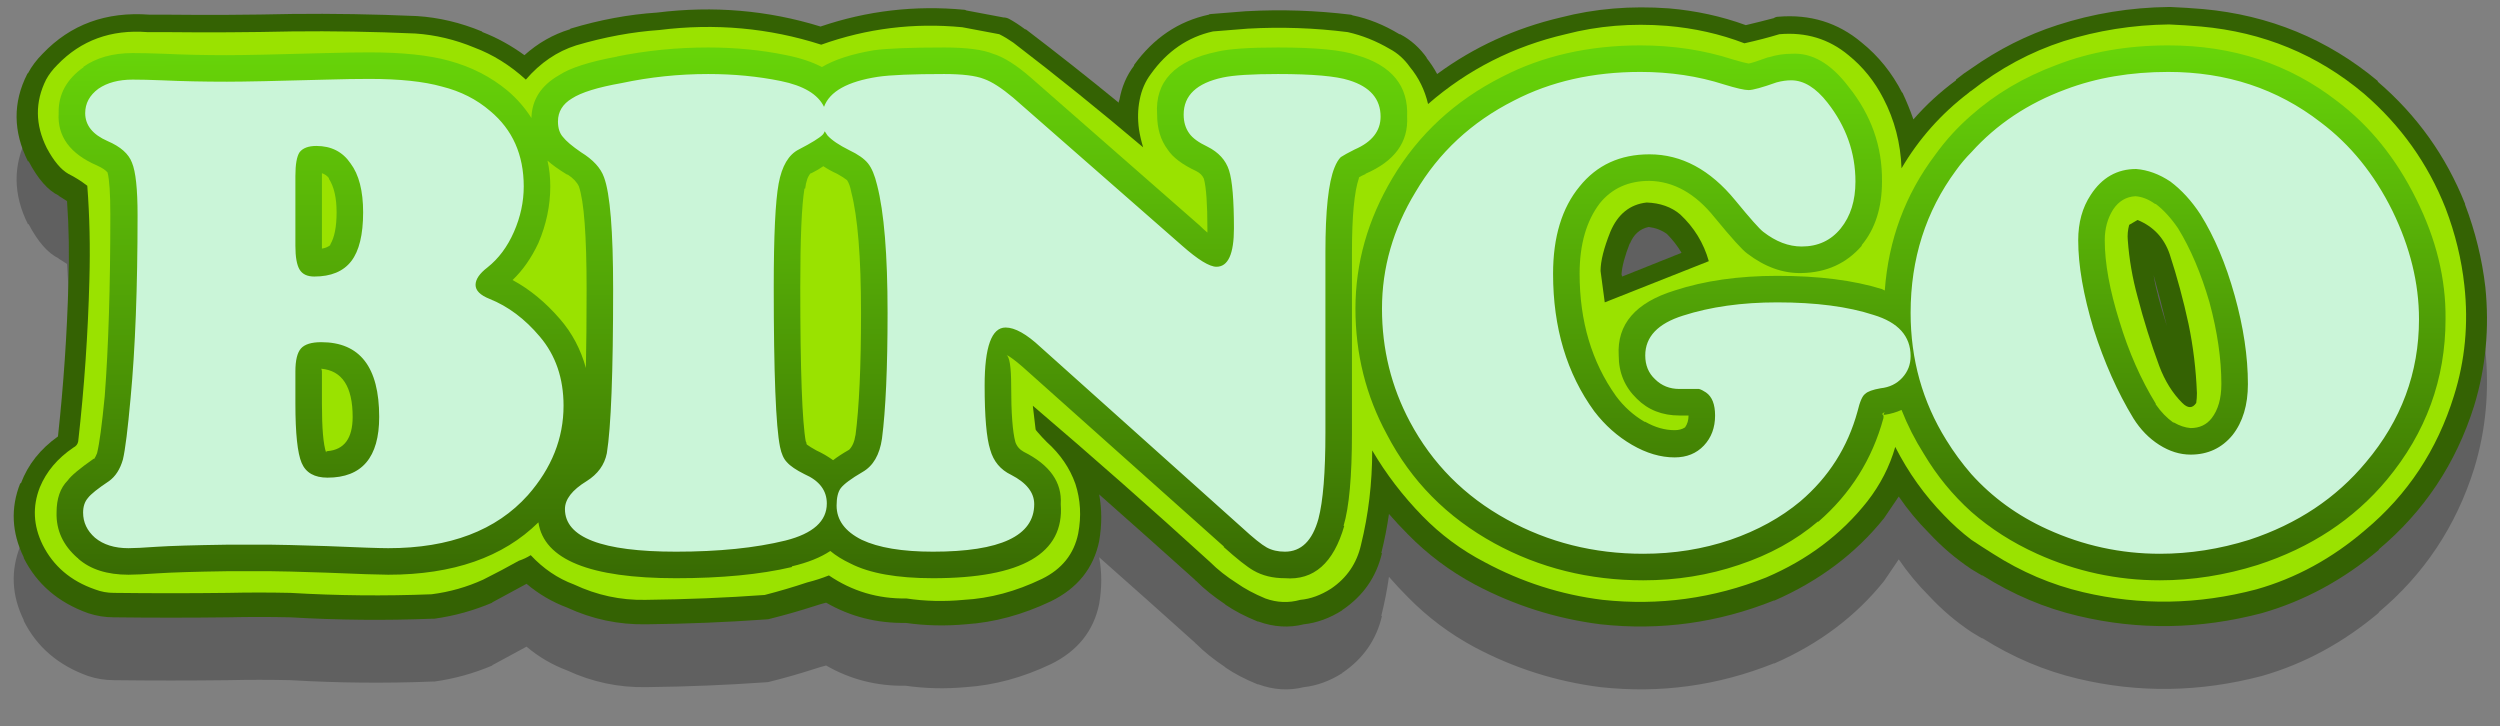 <?xml version="1.0" encoding="utf-8"?><svg id="bingoTVs" image-rendering="auto" baseProfile="basic" version="1.1" x="0px" y="0px" width="179" height="52" xmlns="http://www.w3.org/2000/svg" xmlns:xlink="http://www.w3.org/1999/xlink"><rect width="100%" height="100%" fill="#808080" stroke="none"/><defs><linearGradient id="Gradient_1" gradientUnits="userSpaceOnUse" x1="136.525" y1="-11.625" x2="136.575" y2="66.425" spreadMethod="pad"><stop offset="0%" stop-color="#7AFF0B"/><stop offset="90.980%" stop-color="#223800"/></linearGradient></defs><g id="icoBINGO" overflow="visible"><g><g id="Layer5_0_FILL"><path fill="#000" fill-opacity=".247" stroke="none" d="M170.35 43.85L170.3 43.85Q175.2 39.75 177.15 33.55 178.4 29.45 177.95 25.05 177.6 22.05 176.5 19.15L176.5 19.1Q174.45 13.95 170.25 10.35L170.25 10.3Q164.85 5.8 157.75 5.15 156.55 5.05 155.4 5L155.3 5Q151.15 5.05 147.3 6.3 144.05 7.35 141.15 9.4 140.6 9.75 140.05 10.2L140.05 10.25Q138.35 11.5 137 13.05 136.65 12.05 136.2 11.1L136.2 11.15Q135.1 9 133.3 7.55 130.75 5.4 127.3 5.7 127.15 5.7 127 5.8 126.05 6.05 125 6.3 122.4 5.35 119.5 5.1 115.4 4.8 111.75 5.75 106.85 6.9 102.9 9.8 102.55 9.15 102.1 8.6L102.2 8.7Q101.4 7.55 100.25 6.95L100.2 6.95Q98.55 5.95 96.85 5.6 96.75 5.55 96.7 5.55 93 5.1 89.3 5.3L89.25 5.3Q88 5.4 86.75 5.5 86.6 5.5 86.55 5.55 83.3 6.25 81.2 9.15L81.2 9.2Q80.4 10.25 80.15 11.65 80.1 11.75 80.1 11.85 76.8 9.15 73.45 6.6L73.4 6.6Q72.8 6.15 72.25 5.85 72.05 5.75 71.85 5.75 70.5 5.5 69.2 5.25 69.1 5.2 69.05 5.2 63.75 4.7 58.75 6.4 53.1 4.65 47.05 5.4 44 5.6 40.85 6.55L40.8 6.6Q39 7.15 37.55 8.45 36.1 7.4 34.55 6.8L34.5 6.75Q32.2 5.8 29.85 5.65 25.25 5.45 20.9 5.5 16.35 5.6 11.9 5.55L11.85 5.55Q11.25 5.55 10.7 5.55 6.05 5.2 3.05 8.35 2.4 9 2 9.75 1.95 9.75 1.95 9.8 .4 12.85 2 16.05L2.05 16.05Q3.05 17.95 4.2 18.5 4.2 18.55 4.25 18.55 4.5 18.7 4.8 18.9 5 21.7 4.9 24.75 4.75 30.25 4.15 35.75 2.25 37.1 1.5 39.1L1.45 39.1Q.4 41.75 1.7 44.4L1.7 44.45Q3.1 47.25 6.3 48.4 7.2 48.7 8.15 48.7 12.2 48.75 16.35 48.7 18.55 48.65 20.8 48.7 25.85 49 30.95 48.8 31 48.8 31.1 48.8 33.25 48.5 35.25 47.65 35.25 47.6 35.3 47.6 36.5 46.95 37.7 46.3 39 47.4 40.6 48 43.3 49.25 46.25 49.2 50.65 49.15 54.85 48.85 55 48.85 55.15 48.8 56.75 48.4 58.3 47.9 58.75 47.75 59.15 47.65 61.75 49.15 64.85 49.1 66.95 49.4 69.15 49.2 72.2 49 75.25 47.55 78.1 46.15 78.7 43.25 79 41.5 78.7 39.9 82.15 42.95 85.6 46.05 85.6 46.1 85.65 46.1 86.5 46.95 87.7 47.75L87.75 47.8Q88.7 48.45 90.05 49L90.1 49Q91.75 49.6 93.35 49.2 94.75 49.05 96.1 48.2 96.1 48.15 96.15 48.15 98.35 46.65 98.95 44.1L98.9 44.1Q99.25 42.7 99.45 41.3 100.1 42.05 100.8 42.75 102.9 44.9 105.6 46.35 109.85 48.6 114.6 49.2 121 49.9 127 47.5L127.05 47.5Q131.85 45.4 134.9 41.6 135.45 40.8 135.95 40.05 136.9 41.45 138.15 42.7 139.5 44.15 141.15 45.25 141.5 45.45 141.9 45.7L141.95 45.7Q145.2 47.75 148.8 48.6 155.3 50.15 161.95 48.4 166.5 47.1 170.35 43.85M155.15 27.85Q154.8 26.75 154.5 25.65L154.5 25.6Q154.3 24.9 154.2 24.2 154.7 26 155.15 27.85M116.1 24.15Q116.15 23.3 116.7 21.9L116.7 21.95Q117.1 20.95 118.05 20.75 118.8 20.85 119.35 21.25 119.95 21.85 120.4 22.6L116.15 24.3 116.1 24.15Z"/></g></g><g><g id="Layer4_0_FILL"><path fill="#346203" stroke="none" d="M170.35 39.35L170.3 39.35Q175.2 35.25 177.15 29.05 178.4 24.95 177.95 20.55 177.6 17.55 176.5 14.65L176.5 14.6Q174.45 9.45 170.25 5.85L170.25 5.8Q164.85 1.3 157.75 .65 156.55 .55 155.4 .5L155.3 .5Q151.15 .55 147.3 1.8 144.05 2.85 141.15 4.9 140.6 5.25 140.05 5.7L140.05 5.75Q138.35 7 137 8.55 136.65 7.55 136.2 6.6L136.2 6.65Q135.1 4.5 133.3 3.05 130.75 .9 127.3 1.2 127.15 1.2 127 1.3 126.05 1.55 125 1.8 122.4 .85 119.5 .6 115.4 .3 111.75 1.25 106.85 2.4 102.9 5.3 102.55 4.65 102.1 4.1L102.2 4.2Q101.4 3.05 100.25 2.45L100.2 2.45Q98.55 1.45 96.85 1.1 96.75 1.05 96.7 1.05 93 .6 89.3 .8L89.25 .8Q88 .9 86.75 1 86.6 1 86.55 1.05 83.3 1.75 81.2 4.65L81.2 4.7Q80.4 5.75 80.15 7.15 80.1 7.25 80.1 7.35 76.8 4.65 73.45 2.1L73.4 2.1Q72.8 1.65 72.25 1.35 72.05 1.25 71.85 1.25 70.5 1 69.2 .75 69.1 .7 69.05 .7 63.75 .2 58.75 1.9 53.1 .15 47.05 .9 44 1.1 40.85 2.05L40.8 2.1Q39 2.65 37.55 3.95 36.1 2.9 34.55 2.3L34.5 2.25Q32.2 1.3 29.85 1.15 25.25 .95 20.9 1 16.35 1.1 11.9 1.05L11.85 1.05Q11.25 1.05 10.7 1.05 6.05 .7 3.05 3.85 2.4 4.5 2 5.25 1.95 5.25 1.95 5.3 .4 8.35 2 11.55L2.05 11.55Q3.05 13.45 4.2 14 4.2 14.05 4.25 14.05 4.5 14.2 4.8 14.4 5 17.2 4.9 20.25 4.75 25.75 4.15 31.25 2.25 32.6 1.5 34.6L1.45 34.6Q.4 37.25 1.7 39.9L1.7 39.95Q3.1 42.75 6.3 43.9 7.2 44.2 8.15 44.2 12.2 44.25 16.35 44.2 18.55 44.15 20.8 44.2 25.85 44.5 30.95 44.3 31 44.3 31.1 44.3 33.25 44 35.25 43.15 35.25 43.1 35.3 43.1 36.5 42.45 37.7 41.8 39 42.9 40.6 43.5 43.3 44.75 46.25 44.7 50.65 44.65 54.85 44.35 55 44.35 55.15 44.3 56.75 43.9 58.3 43.4 58.75 43.25 59.15 43.15 61.75 44.65 64.85 44.6 66.95 44.9 69.15 44.7 72.2 44.5 75.25 43.05 78.1 41.65 78.7 38.75 79 37 78.7 35.4 82.15 38.45 85.6 41.55 85.6 41.6 85.65 41.6 86.5 42.45 87.7 43.25L87.75 43.3Q88.7 43.95 90.05 44.5L90.1 44.5Q91.75 45.1 93.35 44.7 94.75 44.55 96.1 43.7 96.1 43.65 96.15 43.65 98.35 42.15 98.95 39.6L98.9 39.6Q99.25 38.2 99.45 36.8 100.1 37.55 100.8 38.25 102.9 40.4 105.6 41.85 109.85 44.1 114.6 44.7 121 45.4 127 43L127.05 43Q131.85 40.9 134.9 37.1 135.45 36.3 135.95 35.55 136.9 36.95 138.15 38.2 139.5 39.65 141.15 40.75 141.5 40.95 141.9 41.2L141.95 41.2Q145.2 43.25 148.8 44.1 155.3 45.65 161.95 43.9 166.5 42.6 170.35 39.35M155.15 23.35Q154.8 22.25 154.5 21.15L154.5 21.1Q154.3 20.4 154.2 19.7 154.7 21.5 155.15 23.35M116.1 19.65Q116.15 18.8 116.7 17.4L116.7 17.45Q117.1 16.45 118.05 16.25 118.8 16.35 119.35 16.75 119.95 17.35 120.4 18.1L116.15 19.8 116.1 19.65Z"/></g></g><g><g id="Layer3_0_FILL"><path fill="#9AE200" stroke="none" d="M175.1 14.9Q173.2 10.1 169.25 6.7 164.25 2.5 157.6 1.9 156.45 1.8 155.3 1.75 151.4 1.8 147.75 2.95 144.2 4.1 141.15 6.5 141.05 6.55 140.95 6.65 138 8.9 136.15 12.05 136.05 9.35 134.85 7.05 133.9 5.2 132.35 3.95 130.25 2.2 127.4 2.45 126.25 2.8 124.9 3.1 122.3 2.1 119.35 1.85 115.55 1.55 112.1 2.45 106.5 3.75 102.25 7.45 101.9 5.95 100.95 4.8 100.35 3.95 99.5 3.5 98.05 2.65 96.5 2.3 92.95 1.85 89.35 2.05 88.1 2.15 86.85 2.25 84.15 2.85 82.4 5.3 81.8 6.1 81.6 7.15 81.4 8.15 81.55 9.25 81.65 9.9 81.85 10.55 77.25 6.65 72.55 3.05 72.05 2.7 71.55 2.45 70.2 2.2 68.9 1.95 63.7 1.45 58.8 3.2 53.2 1.4 47.2 2.15 44.3 2.35 41.25 3.25 39.2 3.9 37.65 5.7 35.95 4.15 33.95 3.4 31.9 2.55 29.75 2.4 25.25 2.2 20.9 2.25 16.35 2.35 11.85 2.3 11.2 2.3 10.55 2.3 6.65 2 4.1 4.65 3.6 5.15 3.3 5.7 2.1 8.1 3.35 10.6 4.1 12 4.9 12.45 5.6 12.8 6.25 13.3 6.5 16.55 6.4 20.05 6.25 25.85 5.6 31.6 5.55 31.9 5.25 32.05 3.55 33.2 2.85 34.9 2.05 36.95 3.05 39 4.2 41.3 6.8 42.2 7.45 42.45 8.15 42.45 12.2 42.5 16.3 42.45 18.55 42.4 20.8 42.45 25.85 42.75 30.9 42.55 32.85 42.3 34.6 41.5 35.9 40.85 37.15 40.15 37.6 40 38 39.75 39.35 41.2 41.1 41.85 43.55 43 46.2 42.95 50.6 42.9 54.75 42.6 56.3 42.2 57.8 41.7 58.6 41.5 59.35 41.2 61.85 42.9 64.9 42.85 66.9 43.15 69 42.95 71.8 42.8 74.6 41.45 76.75 40.4 77.2 38.2 77.55 36.35 77 34.65 76.4 32.95 74.95 31.65 74.6 31.3 74.3 30.95 74.2 30.85 74.15 30.75L73.95 29.05Q80.4 34.55 86.65 40.25 87.45 41.05 88.55 41.75 89.4 42.35 90.6 42.85 91.85 43.3 93.1 42.95 94.2 42.85 95.3 42.15 97 41 97.45 39 98.25 35.75 98.25 32.25 99.75 34.8 101.85 36.95 103.8 38.95 106.3 40.25 110.3 42.4 114.75 42.95 120.8 43.6 126.45 41.35 130.9 39.45 133.7 35.9 135.1 34.1 135.7 32 137.1 34.75 139.2 36.9 140.1 37.85 141.15 38.65 141.9 39.15 142.7 39.65 145.75 41.6 149.15 42.4 155.3 43.85 161.55 42.2 165.8 41 169.35 37.95 173.9 34.15 175.7 28.35 176.9 24.55 176.45 20.45 176.15 17.65 175.1 14.9M155.35 18.2Q156.15 20.65 156.7 23.2 157.2 25.6 157.3 28.15 157.3 28.5 157.25 28.85 156.85 29.45 156.25 28.85 155.2 27.8 154.6 26.2 153.7 23.75 153.05 21.25 152.5 19.25 152.35 17.2 152.3 16.65 152.45 16.1L153.05 15.75Q154.75 16.45 155.35 18.2M114.6 19.4Q114.6 18.35 115.3 16.6 116.1 14.7 117.9 14.5 119.35 14.55 120.3 15.35 121.8 16.75 122.35 18.7L114.9 21.65 114.6 19.4Z"/></g></g><g><g id="Layer2_0_FILL"><path fill="url(#Gradient_1)" stroke="none" d="M100.75 8.35Q100.9 5.05 97.15 3.95 95.6 3.4 91.5 3.4 88.4 3.4 87.15 3.7 82.6 4.65 82.85 8.2 82.85 9.7 83.6 10.7 84.15 11.55 85.65 12.25 86.05 12.45 86.2 12.8 86.45 13.75 86.45 16.35 86.45 16.55 86.45 16.65 86.2 16.45 85.9 16.15L73.8 5.55Q72.25 4.2 71.1 3.85 70 3.4 67.6 3.4 64 3.4 62.55 3.6 60.2 4 58.85 4.8 57.8 4.25 56.3 3.95 53.65 3.4 50.7 3.4 47.35 3.4 44.15 4.05L44.2 4.05Q41.2 4.6 40 5.4 38.1 6.5 38.05 8.45 37.35 7.35 36.35 6.5 34.55 5 32.15 4.35 30 3.75 26.45 3.75 25.1 3.75 23.4 3.8L23.35 3.8Q18.05 3.95 16.25 3.95 13.85 3.95 11.75 3.85 10.4 3.8 9.5 3.8 7.35 3.8 5.95 4.8L6 4.8Q4.15 6.1 4.2 8.1 4.05 10.6 6.95 11.85 7.5 12.1 7.7 12.35 7.9 13.1 7.9 15.4 7.9 23.1 7.5 28.35 7.2 31.45 6.95 32.45 6.85 32.7 6.75 32.85L6.7 32.85Q5.2 33.9 4.85 34.4 4.05 35.2 4.05 36.7 4 38.6 5.55 39.95 5.6 39.95 5.6 40 6.9 41.15 9.2 41.15 9.85 41.15 11.3 41.05 12.85 40.95 16.2 40.9L19.45 40.9Q20.25 40.9 23.3 41 26.9 41.15 27.8 41.15 34.75 41.15 38.55 37.4 39.15 41.4 48.4 41.4 53.3 41.4 56.7 40.6L56.7 40.55Q58.4 40.15 59.45 39.45 60.05 39.95 60.9 40.35 62.95 41.4 66.8 41.4 76.35 41.4 75.95 36.1 76.1 33.75 73.3 32.35 72.85 32.1 72.7 31.65 72.4 30.55 72.4 27.6 72.4 25.6 72.05 25.4 72.45 25.6 73.2 26.25L87.65 39.15 87.6 39.15Q89.05 40.45 89.75 40.85 90.7 41.4 92 41.4 95.1 41.65 96.25 37.65L96.2 37.65Q96.8 35.65 96.8 31 96.8 27.85 96.8 26L96.8 18.05Q96.8 14.2 97.3 12.75L97.3 12.7Q97.45 12.6 97.8 12.45L97.75 12.45Q100.9 11.1 100.75 8.35M60.95 13.75Q61.65 16.45 61.65 22.4 61.65 28.15 61.25 31.2L61.25 31.15Q61.15 31.85 60.8 32.2 60.1 32.6 59.65 32.95 59.1 32.55 58.45 32.25 58 32 57.8 31.85L57.75 31.8Q57.75 31.7 57.7 31.6L57.7 31.65Q57.3 29.5 57.3 20.55 57.3 15.3 57.6 13.5L57.65 13.5Q57.75 12.7 58.05 12.4L58.1 12.4Q58.6 12.15 58.95 11.9 59.4 12.2 59.95 12.45 60.4 12.7 60.65 12.9 60.85 13.2 60.95 13.75M40.6 12.5L40.65 12.5Q41.25 12.9 41.45 13.35 42 14.95 42 20.7 42 23.9 41.95 26.35 41.4 24.35 40.1 22.85 38.55 21.05 36.7 20.05 37.8 19 38.55 17.4 39.4 15.4 39.4 13.35 39.4 12.35 39.2 11.5 39.7 11.95 40.6 12.5M23.05 12.6Q23.05 12.5 23.05 12.4 23.35 12.5 23.55 12.75L23.55 12.8Q24.1 13.65 24.1 15.2 24.1 16.75 23.65 17.5L23.65 17.55Q23.4 17.75 23.05 17.8 23.05 17.75 23.05 17.6L23.05 12.6M23.05 26.6Q23.05 26.5 23 26.4 25.25 26.6 25.25 29.85 25.25 32.15 23.45 32.3 23.35 32.3 23.35 32.4 23.05 31.55 23.05 28.9L23.05 26.6M170.9 34.35Q175.1 29.3 175.1 22.85 175.15 18.55 173 14.25 170.85 9.9 167.35 7.25 162.2 3.25 155.25 3.25 150.85 3.25 147.25 4.65 143.75 5.95 141.15 8.25 139.7 9.5 138.55 11.1 135.35 15.35 134.95 20.8 134.85 20.75 134.75 20.7 131.7 19.75 127.25 19.75 123.1 19.75 119.9 20.8 115.7 22.1 115.9 25.45 115.9 27.3 117.2 28.55 118.4 29.75 120.25 29.75 120.65 29.75 120.9 29.75 120.9 30.25 120.65 30.6 120.35 30.8 119.9 30.8 118.85 30.8 117.8 30.2L117.75 30.2Q116.55 29.5 115.7 28.35 113.1 24.7 113.1 19.6 113.1 16.45 114.55 14.55 115.85 12.95 118.1 12.95 120.7 13 122.75 15.55 124.6 17.8 125.1 18.15 127 19.6 129 19.55 131.65 19.5 133.3 17.6L133.3 17.55Q134.75 15.8 134.75 13 134.8 9.25 132.35 6.2 130.45 3.7 128.25 3.85 127.45 3.85 126.65 4.1L126.6 4.1Q125.5 4.5 125.2 4.55 124.9 4.5 124.05 4.25 120.95 3.25 117.45 3.25 111.9 3.25 107.55 5.5 102.5 8.05 99.7 12.75 97.05 17.2 97.05 22.1 97.05 26.95 99.3 31.1 101.9 36.1 107 38.9 111.85 41.55 117.65 41.55 121.25 41.55 124.5 40.45 127.8 39.35 130.15 37.35L130.2 37.35Q133.65 34.35 134.85 29.95 134.9 29.7 134.75 29.65 134.85 29.55 134.95 29.5 134.8 29.7 134.9 29.7L134.95 29.7Q135.6 29.6 136.15 29.35 136.8 31 137.75 32.5 139.15 34.85 141.15 36.65 143.2 38.45 145.85 39.65 150.05 41.55 154.65 41.55 158.15 41.55 161.65 40.45 167.35 38.6 170.9 34.35M154.35 14.6Q155.2 15.25 155.95 16.35 157.3 18.55 158.2 21.65 159.05 24.8 159.05 27.5 159.05 29.05 158.35 29.95 157.8 30.65 156.85 30.65 156.25 30.6 155.65 30.25L155.6 30.25Q154.9 29.75 154.35 28.95L154.35 28.9Q152.75 26.3 151.75 23 150.7 19.65 150.7 17.2 150.7 15.95 151.3 15 151.9 14.1 152.9 14.05 153.6 14.1 154.3 14.6L154.35 14.6Z"/></g></g><g><g id="Layer1_0_FILL"><path fill="#CAF5D8" stroke="none" d="M35.1 7.95Q33.65 6.7 31.65 6.2 29.7 5.65 26.45 5.65 25.1 5.65 23.4 5.7 18.05 5.85 16.25 5.85 13.75 5.85 11.6 5.75 10.35 5.7 9.5 5.7 8 5.7 7.05 6.35 6.1 7.05 6.1 8.1 6.1 9.4 7.7 10.1 9.1 10.7 9.45 11.65 9.85 12.6 9.85 15.4 9.85 23.2 9.35 28.5 9.05 31.85 8.8 32.9 8.5 33.95 7.8 34.45 6.6 35.25 6.3 35.65 5.95 36.05 5.95 36.7 5.95 37.75 6.8 38.5 7.7 39.25 9.2 39.25 9.8 39.25 11.2 39.15 12.75 39.05 16.2 39L19.45 39Q20.2 39 23.4 39.1 26.9 39.25 27.8 39.25 34.4 39.25 37.8 35.45 40.35 32.55 40.35 29.05 40.35 26.1 38.65 24.1 37.05 22.2 35.05 21.4 34.05 21 34.05 20.4 34.05 19.8 34.9 19.15 36.1 18.2 36.8 16.6 37.5 15 37.5 13.35 37.5 9.95 35.1 7.95M21.45 10.9Q21.8 10.45 22.65 10.45 24.25 10.45 25.1 11.7 26 12.9 26 15.2 26 17.6 25.15 18.7 24.3 19.8 22.5 19.8 21.75 19.8 21.45 19.3 21.15 18.8 21.15 17.6L21.15 12.6Q21.15 11.35 21.45 10.9M27.15 29.85Q27.15 34.2 23.45 34.2 22.05 34.2 21.6 33.15 21.15 32.1 21.15 28.9L21.15 26.6Q21.15 25.4 21.55 24.95 21.95 24.5 23 24.5 27.15 24.5 27.15 29.85M95.55 12Q95.75 11.5 96 11.25 96.3 11.05 97 10.7 98.85 9.9 98.85 8.35 98.85 6.45 96.6 5.75 95.2 5.3 91.5 5.3 88.7 5.3 87.55 5.55 84.75 6.15 84.75 8.2 84.75 9 85.15 9.55 85.5 10.05 86.45 10.5 87.65 11.1 88 12.2 88.35 13.3 88.35 16.35 88.35 19.1 87.1 19.1 86.35 19.1 84.65 17.6L72.55 7Q71.3 5.95 70.45 5.65 69.55 5.3 67.6 5.3 64.2 5.3 62.85 5.5 59.6 6 59 7.65 58.35 6.3 55.9 5.8 53.45 5.3 50.7 5.3 47.55 5.3 44.5 5.95 41.95 6.4 40.95 7.05 39.95 7.65 39.95 8.7 39.95 9.4 40.3 9.8 40.65 10.25 41.6 10.9 42.9 11.7 43.25 12.7 43.9 14.45 43.9 20.7 43.9 29.65 43.45 32.45 43.2 33.7 42 34.45 40.45 35.4 40.45 36.45 40.45 39.5 48.4 39.5 53 39.5 56.25 38.7 59.2 37.95 59.2 36.05 59.2 34.65 57.6 33.95 56.7 33.5 56.35 33.1 56 32.75 55.85 32 55.4 29.8 55.4 20.55 55.4 15.05 55.75 13.15 56.1 11.25 57.2 10.7 58.55 10 58.9 9.65 59 9.55 59.05 9.4 59.15 9.55 59.25 9.7 59.7 10.2 60.8 10.75 61.75 11.2 62.15 11.7 62.55 12.2 62.8 13.25 63.55 16.15 63.55 22.4 63.55 28.3 63.15 31.4 62.9 33.15 61.75 33.8 60.55 34.5 60.2 34.95 59.9 35.35 59.9 36.2 59.9 37.75 61.7 38.65 63.5 39.5 66.8 39.5 74.05 39.5 74.05 36.1 74.05 34.85 72.4 34 71.25 33.45 70.9 32.2 70.5 30.95 70.5 27.6 70.5 23.45 72 23.45 73 23.45 74.5 24.85L88.9 37.75Q90.15 38.9 90.7 39.2 91.25 39.5 92 39.5 93.75 39.5 94.4 37.15 94.9 35.25 94.9 31 94.9 27.85 94.9 26L94.9 18.05Q94.9 13.6 95.55 12M125.2 6.45Q124.75 6.45 123.45 6.05 120.65 5.15 117.45 5.15 112.35 5.15 108.4 7.2 103.85 9.5 101.35 13.75 98.95 17.7 98.95 22.1 98.95 26.45 100.95 30.2 103.35 34.7 107.9 37.2 112.35 39.65 117.65 39.65 120.95 39.65 123.9 38.65 126.8 37.65 128.9 35.9 131.95 33.3 133 29.45 133.25 28.4 133.55 28.2 133.8 27.95 134.65 27.8 135.6 27.7 136.2 27.05 136.8 26.4 136.8 25.5 136.8 23.35 134.15 22.55 131.4 21.65 127.25 21.65 123.45 21.65 120.5 22.6 117.8 23.45 117.8 25.45 117.8 26.5 118.5 27.15 119.2 27.85 120.25 27.85 121.4 27.85 121.65 27.85 121.85 27.9 122.15 28.1 122.8 28.55 122.8 29.75 122.8 31.05 122 31.9 121.2 32.75 119.9 32.75 118.4 32.75 116.85 31.85 115.3 30.95 114.15 29.45 111.2 25.4 111.2 19.6 111.2 15.65 113.1 13.35 114.95 11.05 118.1 11.05 121.55 11.05 124.25 14.35 125.85 16.3 126.25 16.6 127.6 17.65 129 17.65 130.75 17.65 131.8 16.35 132.85 15.05 132.85 13 132.85 9.9 130.85 7.35 129.6 5.75 128.25 5.75 127.75 5.75 127.2 5.9 125.65 6.45 125.2 6.45M169.4 33.1Q173.2 28.6 173.2 22.85 173.2 19 171.3 15.1 169.35 11.15 166.15 8.75 161.5 5.15 155.25 5.15 151.2 5.15 147.9 6.4 143.85 7.9 141.15 10.9 140.55 11.5 140.05 12.2 136.8 16.6 136.8 22.4 136.8 27.4 139.35 31.5 140.15 32.8 141.15 33.95 143.4 36.45 146.6 37.9 150.45 39.65 154.65 39.65 157.85 39.65 161.05 38.65 166.2 36.95 169.4 33.1M152.95 12.1Q154.2 12.2 155.4 13 156.6 13.9 157.55 15.35 159.05 17.75 160 21.15 160.95 24.55 160.95 27.5 160.95 29.75 159.85 31.15 158.7 32.55 156.85 32.55 155.7 32.55 154.6 31.85 153.5 31.15 152.75 29.95 151.05 27.15 149.9 23.55 148.8 19.9 148.8 17.2 148.8 15.3 149.7 13.95 150.9 12.1 152.95 12.1Z"/></g></g></g></svg>